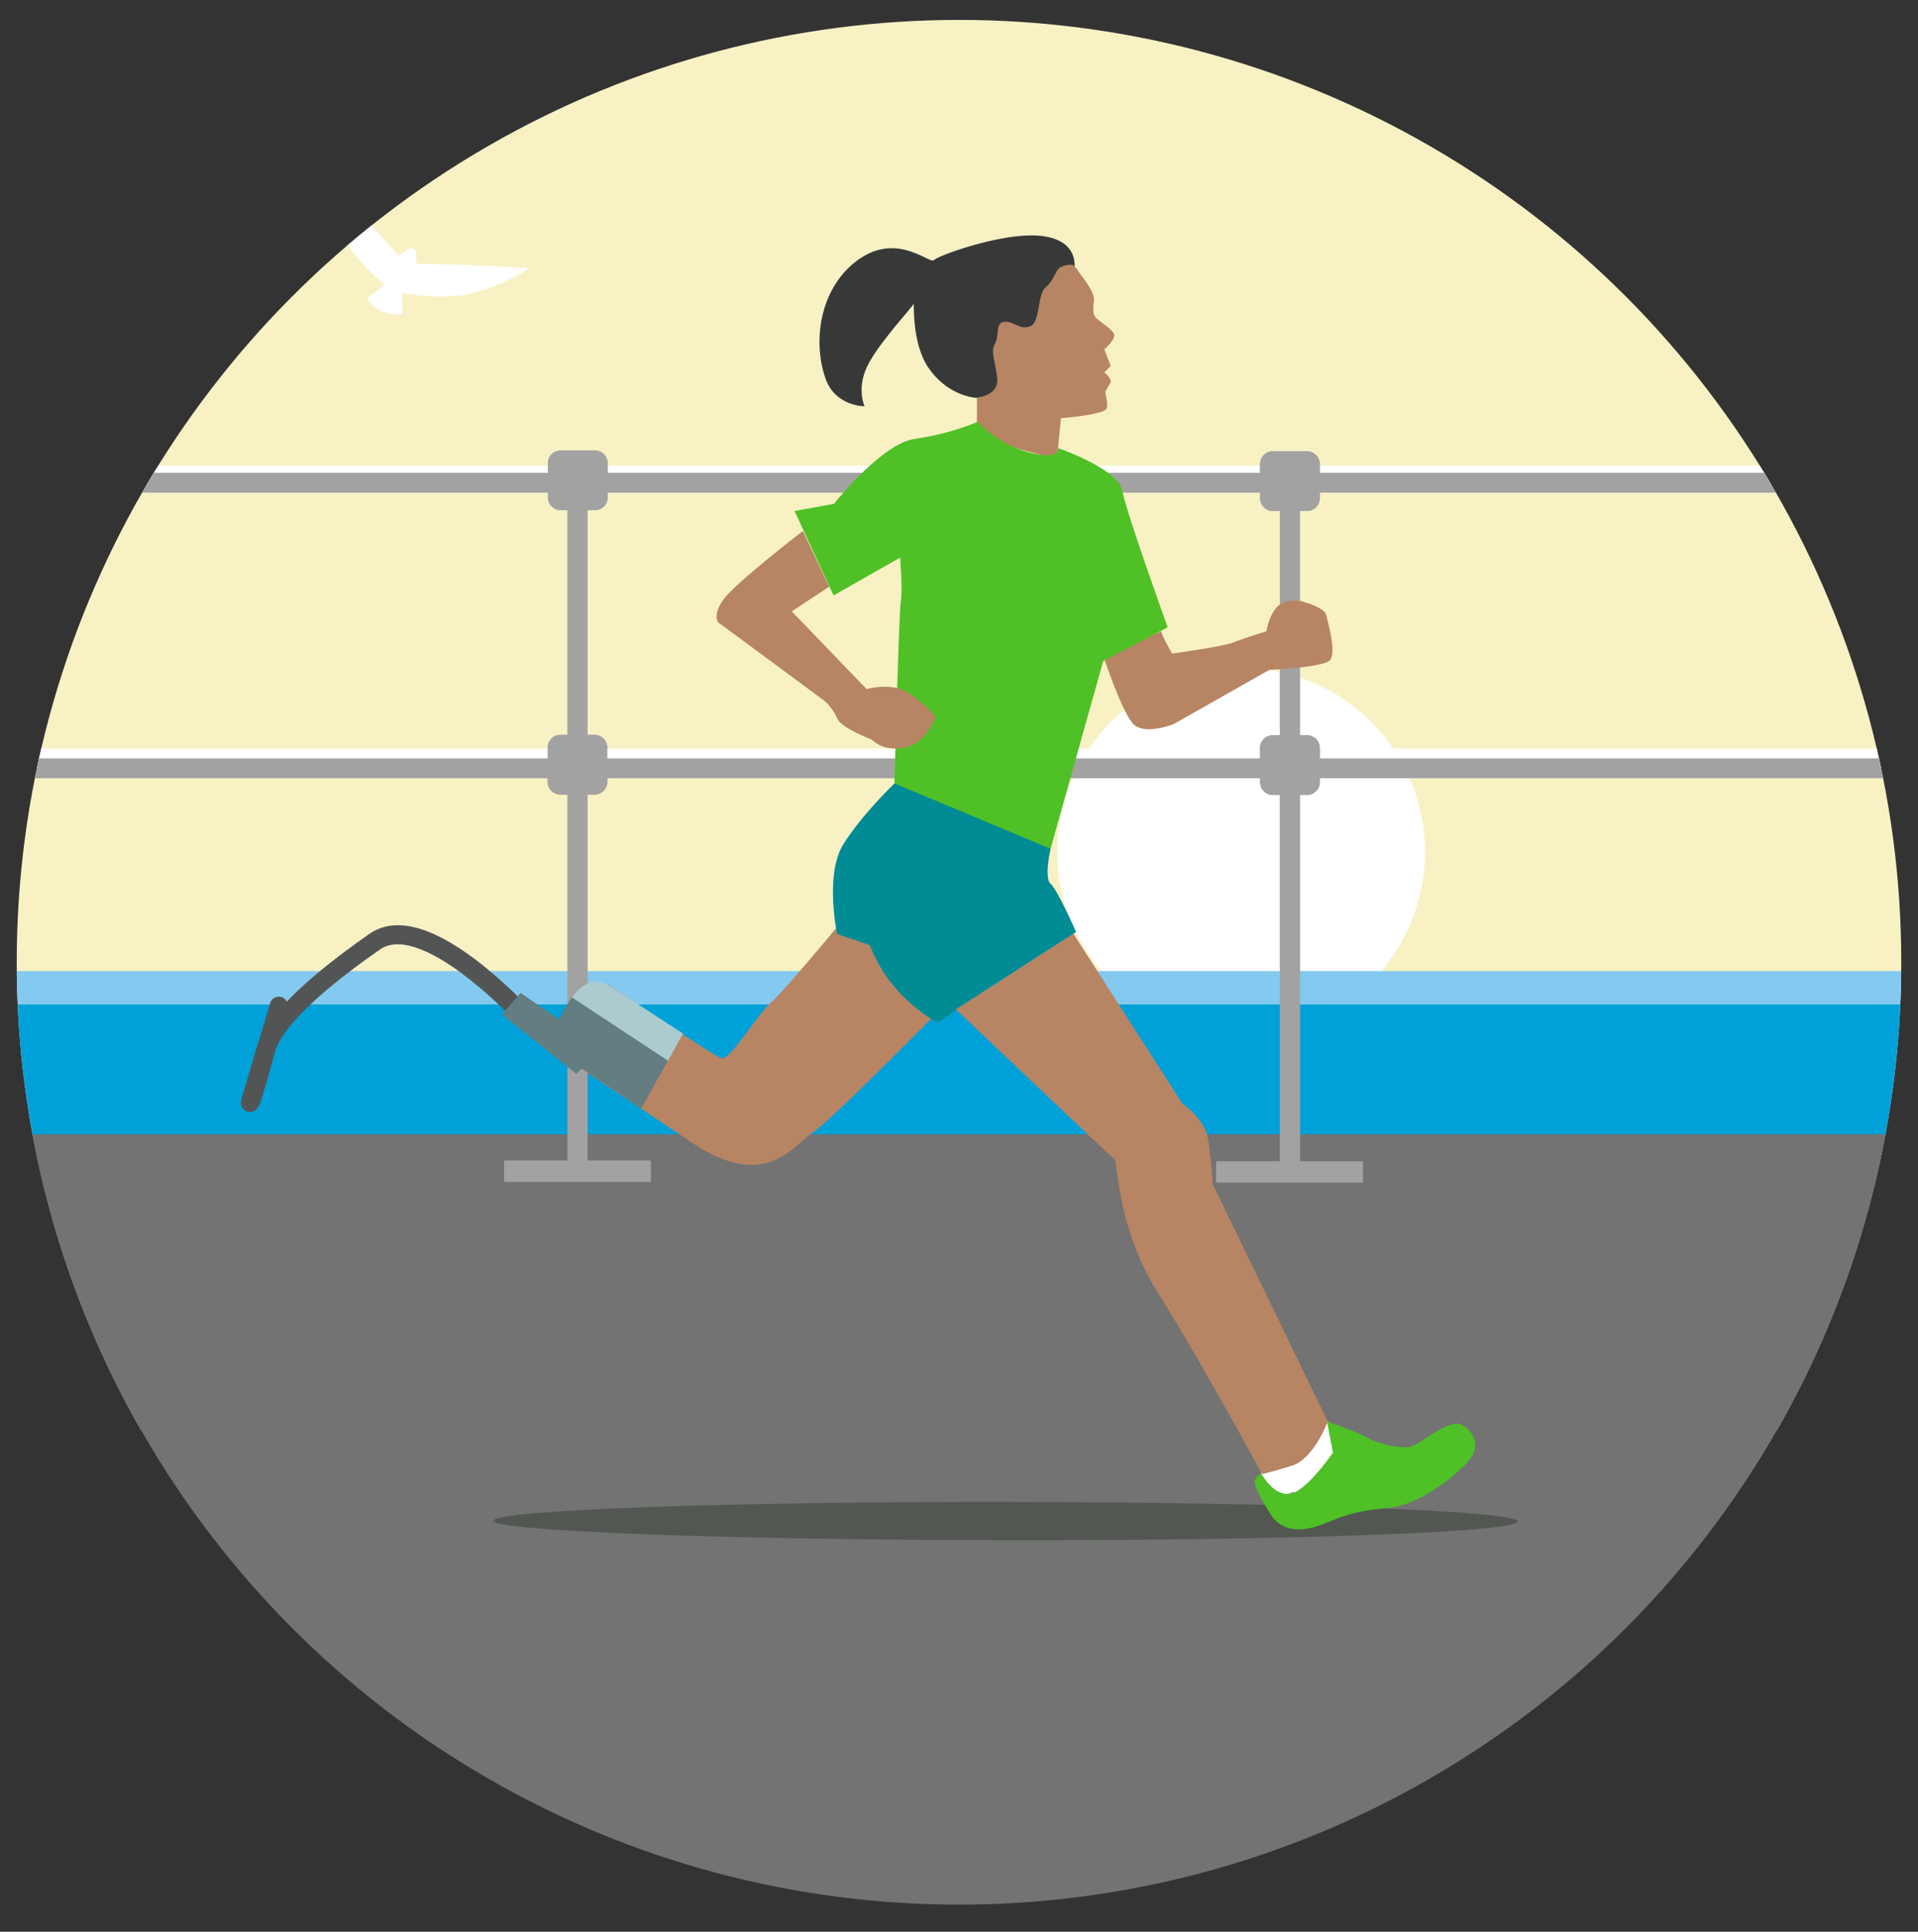 <svg enable-background="new 0 0 481.6 485" viewBox="0 0 481.6 485" xmlns="http://www.w3.org/2000/svg" xmlns:xlink="http://www.w3.org/1999/xlink"><rect x="0" y="0" width="481.6" height="485" fill="#333333" stroke="none"/><clipPath id="a"><circle cx="240.8" cy="241.6" r="236.6"/></clipPath><clipPath id="b"><path d="m-5.2-3.1h490.2v490.2h-490.2z"/></clipPath><clipPath id="c"><path d="m-5.2-6.8h738.9v531.1h-738.9z"/></clipPath><g clip-path="url(#a)"><g clip-path="url(#b)"><g clip-path="url(#c)"><path d="m-66.8-6.7h1069.5v365.8h-1069.5z" fill="#f8f1c4"/><path d="m357.8 213.9c0 25.5-20.7 46.2-46.2 46.1s-46.2-20.7-46.1-46.2c0-25.5 20.7-46.2 46.2-46.1s46.1 20.7 46.1 46.2z" fill="#fff"/><path d="m-66.9 252.1h1069.5v106.9h-1069.5z" fill="#00a1d9"/><path d="m-66.9 243.8h1069.5v8.3h-1069.5z" fill="#84c9f0"/><path d="m-66.5 284.8h1071v215.4h-1071z" fill="#727372"/><path d="m-120.4 116.9h1071v5h-1071z" fill="#fff"/><path d="m142.5 115h5v179.1h-5z" fill="#a3a2a2"/><path d="m140.8 113.1h8.6c1.8 0 3.2 1.5 3.2 3.2v8.6c0 1.8-1.5 3.2-3.2 3.2h-8.6c-1.8 0-3.2-1.5-3.2-3.2v-8.6c-.1-1.7 1.4-3.2 3.2-3.2z" fill="#a3a2a2"/><path d="m140.7 184.5h8.6c1.8 0 3.2 1.5 3.2 3.2v8.6c0 1.8-1.5 3.2-3.2 3.2h-8.6c-1.8 0-3.2-1.5-3.2-3.2v-8.6c0-1.7 1.4-3.2 3.2-3.2z" fill="#a3a2a2"/><path d="m126.6 291.4h36.8v5.3h-36.8z" fill="#a3a2a2"/><path d="m142.5 115h5v179.1h-5z" fill="#a3a2a2"/><path d="m140.8 113.1h8.6c1.8 0 3.2 1.5 3.2 3.2v8.6c0 1.8-1.5 3.2-3.2 3.2h-8.6c-1.8 0-3.2-1.5-3.2-3.2v-8.6c-.1-1.7 1.4-3.2 3.2-3.2z" fill="#a3a2a2"/><path d="m126.6 291.4h36.8v5.3h-36.8z" fill="#a3a2a2"/><path d="m-120.4 118.7h1071v5h-1071z" fill="#a3a2a2"/><path d="m-120.5 187.9h1071v5h-1071z" fill="#fff"/><g fill="#a3a2a2"><path d="m-120.5 190.4h1071v5h-1071z"/><path d="m500.2 115.3h5v179.1h-5z"/><path d="m498.5 113.4h8.6c1.8 0 3.2 1.5 3.2 3.2v8.6c0 1.8-1.5 3.2-3.2 3.2h-8.6c-1.8 0-3.2-1.5-3.2-3.2v-8.6c-.1-1.7 1.4-3.2 3.2-3.2z"/><path d="m498.4 184.8h8.6c1.8 0 3.2 1.5 3.2 3.2v8.6c0 1.8-1.5 3.2-3.2 3.2h-8.6c-1.8 0-3.2-1.5-3.2-3.2v-8.6c0-1.8 1.4-3.2 3.2-3.2z"/><path d="m484.2 291.7h36.8v5.3h-36.8z"/><path d="m321.4 115.2h5v179.1h-5z"/><path d="m319.6 113.3h8.6c1.8 0 3.2 1.5 3.2 3.2v8.6c0 1.8-1.5 3.2-3.2 3.2h-8.6c-1.8 0-3.2-1.5-3.2-3.2v-8.6c-0-1.8 1.4-3.2 3.2-3.2z"/><path d="m319.6 184.6h8.6c1.8 0 3.2 1.5 3.2 3.2v8.6c0 1.8-1.5 3.2-3.2 3.2h-8.6c-1.8 0-3.2-1.5-3.2-3.2v-8.6c-.1-1.7 1.4-3.2 3.2-3.2z"/><path d="m305.4 291.6h36.8v5.3h-36.8z"/><path d="m321.4 115.2h5v179.1h-5z"/><path d="m319.6 113.3h8.6c1.8 0 3.2 1.5 3.2 3.2v8.6c0 1.8-1.5 3.2-3.2 3.2h-8.6c-1.8 0-3.2-1.5-3.2-3.2v-8.6c-0-1.8 1.4-3.2 3.2-3.2z"/><path d="m319.6 184.6h8.6c1.8 0 3.2 1.5 3.2 3.2v8.6c0 1.8-1.5 3.2-3.2 3.2h-8.6c-1.8 0-3.2-1.5-3.2-3.2v-8.6c-.1-1.7 1.4-3.2 3.2-3.2z"/><path d="m305.4 291.6h36.8v5.3h-36.8z"/><path d="m-36.3 114.9h5v179.1h-5z"/><path d="m-38.1 113h8.6c1.8 0 3.2 1.5 3.2 3.2v8.6c0 1.8-1.5 3.2-3.2 3.2h-8.6c-1.8 0-3.2-1.5-3.2-3.2v-8.6c0-1.7 1.4-3.2 3.2-3.2z"/><path d="m-38.1 184.4h8.6c1.8 0 3.2 1.5 3.2 3.2v8.6c0 1.8-1.5 3.2-3.2 3.2h-8.6c-1.8 0-3.2-1.5-3.2-3.2v-8.6c-.1-1.8 1.4-3.2 3.2-3.2z"/><path d="m-52.3 291.3h36.8v5.3h-36.8z"/><path d="m-36.3 114.9h5v179.1h-5z"/><path d="m-38.1 113h8.6c1.8 0 3.2 1.5 3.2 3.2v8.6c0 1.8-1.5 3.2-3.2 3.2h-8.6c-1.8 0-3.2-1.5-3.2-3.2v-8.6c0-1.7 1.4-3.2 3.2-3.2z"/><path d="m-38.1 184.4h8.6c1.8 0 3.2 1.5 3.2 3.2v8.6c0 1.8-1.5 3.2-3.2 3.2h-8.6c-1.8 0-3.2-1.5-3.2-3.2v-8.6c-.1-1.8 1.4-3.2 3.2-3.2z"/><path d="m-52.3 291.3h36.8v5.3h-36.8z"/><path d="m679.1 115.4h5v179.1h-5z"/><path d="m677.3 113.6h8.6c1.8 0 3.2 1.5 3.2 3.2v8.6c0 1.8-1.5 3.2-3.2 3.2h-8.6c-1.8 0-3.2-1.5-3.2-3.2v-8.6c0-1.8 1.4-3.2 3.2-3.2z"/><path d="m677.3 184.9h8.6c1.8 0 3.2 1.5 3.2 3.2v8.6c0 1.8-1.5 3.2-3.2 3.2h-8.6c-1.8 0-3.2-1.5-3.2-3.2v-8.6c-.1-1.7 1.4-3.2 3.2-3.2z"/><path d="m663.1 291.9h36.8v5.3h-36.8z"/><path d="m679.1 115.4h5v179.1h-5z"/><path d="m677.3 113.6h8.6c1.8 0 3.2 1.5 3.2 3.2v8.6c0 1.8-1.5 3.2-3.2 3.2h-8.6c-1.8 0-3.2-1.5-3.2-3.2v-8.6c0-1.8 1.4-3.2 3.2-3.2z"/><path d="m677.3 184.9h8.6c1.8 0 3.2 1.5 3.2 3.2v8.6c0 1.8-1.5 3.2-3.2 3.2h-8.6c-1.8 0-3.2-1.5-3.2-3.2v-8.6c-.1-1.7 1.4-3.2 3.2-3.2z"/><path d="m663.1 291.9h36.8v5.3h-36.8z"/><path d="m857.9 115.6h5v179.1h-5z"/><path d="m856.2 113.7h8.6c1.8 0 3.2 1.5 3.2 3.2v8.6c0 1.8-1.5 3.2-3.2 3.2h-8.6c-1.8 0-3.2-1.5-3.2-3.2v-8.6c-.1-1.7 1.4-3.2 3.2-3.2z"/><path d="m856.1 185.1h8.6c1.8 0 3.2 1.5 3.2 3.2v8.6c0 1.8-1.5 3.2-3.2 3.2h-8.6c-1.8 0-3.2-1.5-3.2-3.2v-8.6c0-1.8 1.4-3.2 3.2-3.2z"/><path d="m841.9 292h36.8v5.3h-36.8z"/></g><path d="m639.9 292.9.7-.6c0-.1-.1-.2-.1-.2-.2.2-.4.5-.6.8z" fill="none"/><path d="m577.6 302.8c-.3 0-.5 0-.8-.1.4.2.8.5 1.2.8l.6-.2c-.1-.2-.1-.3-.2-.5-.3 0-.6 0-.8 0z" fill="#7f877f"/><path d="m-5.1-6.8h738.9v365.8h-738.9z" fill="none"/><path d="m131 67.2-14-.7-12.3-.3-.2-.1v-1.9c0-.1.1-.3.1-.4 0-.8-.7-1.5-1.5-1.5-.6 0-1.2.4-1.4.9l-1.8.8-8.1-9.2-9.6-10.4-1.2-1.4s0 3.9 3.1 12.5 12.5 16 12.5 16l-4.3 3.3c.7 1.6 2 2.8 3.6 3.4 1.7.6 3.4.8 5.2.7l-.2-5.4s11.6 2.5 20.3-.6 11.7-5.6 11.7-5.6z" fill="#fff"/><path d="m64.9 69.2-4.6 4.5-3.9 4h-.1l-.6-.7s-.1-.1-.1-.1c-.3-.3-.7-.3-1 0-.2.2-.2.5-.1.8l-.3.8-5.5-.1h-6.4-.8c1.6 1.2 3.3 2.1 5.1 2.8 3.8 1.6 9.1.8 9.1.8l-.2 2.4c.7.2 1.5.2 2.2-.2s1.3-.9 1.8-1.5l-1.9-1.5s4.4-3.1 6-6.9c.9-1.8 1.4-3.6 1.7-5.6z" fill="#fff"/><path d="m140.7 184.5h8.6c1.8 0 3.2 1.5 3.2 3.2v8.6c0 1.8-1.5 3.2-3.2 3.2h-8.6c-1.8 0-3.2-1.5-3.2-3.2v-8.6c0-1.7 1.4-3.2 3.2-3.2z" fill="#a3a2a2"/></g></g><path d="m316.7 368.9c1.3-.4 2.6-.7 4-1 3.4-.7 5.6-.8 7.4-3.5s4.4-7.7 4.4-7.7.5-.4 2 1c1.6 1.6 3.1 3.4 4.4 5.2l-2.3 7.6s-6.8 3.5-7.5 3.7c-1.1.3-2.1.5-3.2.7s-.8-.6-1.6-.1-3.8.4-3.8.4-4.1-2.8-4-3.2c.1-.9.2-2 .2-3.1z" fill="#fff"/><path d="m218.2 223.1s-21.1 25.7-24.4 28.4-10.5 14.8-12.6 14.2-23.5-15.2-28-18.2-10.1 18.9-10.1 18.9 22.3 14.9 30.8 20.6c18.6 12.4 25.5.2 30-2.5s37.2-36.1 37.2-36.1z" fill="#b78564"/><path d="m214.6 225s2.7 13.3 8.5 20.9c3.3 4.4 7.5 8.1 12.3 10.9l10.9-7.4-10.9-23.4z" fill="#008b95"/><path d="m64.9 277.6c-.4 1.2-1.6 1.9-2.8 1.5-1.2-.4-1.9-1.6-1.5-2.8l7.2-24.4c.3-1.2 1.6-1.9 2.8-1.6 1.2.3 1.9 1.6 1.6 2.8z" fill="#535555"/><path d="m381.1 382c0 2.7-57.6 4.8-128.6 4.7s-128.6-2.3-128.6-4.9 57.6-4.8 128.6-4.7 128.6 2.2 128.6 4.9z" fill="#525752"/><path d="m65.1 277.7-4.6-1.4c0-.1 1.7-5.4 3.9-13.2 2.1-7.4 11.3-16.7 28.3-28.6 6.3-4.4 15.3-2.2 26.8 6.5 5.3 4.1 10.2 8.6 14.7 13.5l-3.6 3.2c-4.3-4.7-9-9-14.1-12.9-6.6-5-15.7-10.2-21.1-6.4-19.7 13.7-25.2 21.6-26.4 25.8-2.1 8.1-3.9 13.5-3.9 13.5z" fill="#535555"/><path d="m291.6 158.5c0 .9 2.7 5.6 2.7 5.6s13-1.8 15.4-2.8 8.3-2.8 8.3-2.8.9-6 4.3-7.2c1.8-.7 3.8-.7 5.6 0 0 0 4.7 1.3 5.1 3.1s2.7 9.6.9 11.4-15.2 2.4-15.2 2.4l-24 13.6s-7.2 2.9-10.1 0-7.6-17.2-7.6-17.2z" fill="#b78564"/><path d="m269.8 67s1.2-7.9-10.9-7.9c-9.2 0-23.4 5.1-24.4 6.2s-9-7-18.7-.3-11.9 20.1-8.6 29.8c2.4 7.3 9.9 7.2 9.9 7.2s-2-4.1.5-9.7 11.6-15.3 11.8-16-.6 9.7 3.7 16 10.4 7.6 12.4 7.6 17.3-4.4 17.8-4.9 7.6-8 7.8-8.9-.6-18.4-.6-18.4" fill="#373939"/><path d="m269.4 66.5s5.6 6.4 5.3 8.8-.3 3.6.5 4.5 4.6 3.1 4.6 4.4-2.5 3.5-2.5 3.5l1.6 4.2-1.6 1.6s2.1 1.7 1.5 2.7c-.5.7-.9 1.5-1.3 2.2 0 0 .9 3.5.3 4.3-1.1 1.5-11.4 2.3-11.4 2.3l-1 10.2s-14.5-3.2-17-5.7c-1.2-1.1-2.2-2.3-3.1-3.6v-6.1s5.4-.4 5.1-4.6-1.8-6.8-.6-8.8 0-5.4 2.4-5.6 3.5 2 6.3 1.2 1.9-8.1 4-9.8 2.6-4.4 3.7-5.1c1-.5 2.1-.7 3.2-.6z" fill="#b78564"/><path d="m209.3 149.5-9.8-21.2 9.9-1.8s12-15.2 20.3-16.3c5.4-.8 10.8-2.2 15.8-4.3 3.5 3.7 8 6.3 12.9 7.7 8 2.1 7.3-1.1 7.3-1.1s15.1 5.2 16.1 10.7 11.4 34.3 11.4 34.3l-16.2 8.5-14.5 51.7s-17.8-10.8-25.8-14.5c-4.2-1.9-8.2-4-12.1-6.5 0 0 1.1-42.9 1.6-45.8s-.2-10.9-.2-10.9z" fill="#4fc026"/><path d="m208.2 147.3-9.4 6.2 18.8 19.5s4.7-1.3 8.5 0 8.9 6.9 8.9 6.9-2.2 6.7-7.8 7.8-8.3-2-8.3-2-7.8-2.9-8.7-5.4c-.8-1.7-1.9-3.3-3.4-4.5l-26.4-19.5s-1.6-1.6 1.1-5.6 20.1-17.4 20.1-17.4z" fill="#b78564"/><path d="m269.5 234.4 27.4 42.7s5.3 3.6 6.3 8.2c.7 4 1.1 8 1.3 12l28.9 59.6s-3.5 9.4-9 11.1-7.5 2.1-7.5 2.1-15.1-27.9-26.2-45.6c-10.3-16.3-10-32.9-10.9-33.5s-39.8-37.6-39.8-37.6z" fill="#b78564"/><path d="m224.6 196.7 39.2 16.4s-1.7 7.4 0 8.8 6.4 12.1 6.4 12.1l-30.2 19.4-14-13.5-15.8-5.4s-3.2-15 1.6-22.6 12.8-15.2 12.8-15.2z" fill="#008b95"/><path d="m171.5 259.5s-8.7-5.7-18.3-11.9c-3.9-2.5-7.2-.5-9.7 2.9l24.2 15.9z" fill="#accbcf"/><path d="m143.6 250.4c-3.6 4.9-5.6 12.4-5.6 12.4l23 15.5 6.7-12z" fill="#637d80"/><path d="m144.7 269.6-18.7-14.9 4.7-5.4 20.5 14z" fill="#637d80"/><path d="m316.8 370.1s2.8 5.3 6.9 5 11-10.4 11-10.4l-1.5-7.8s7.3 2.4 10.2 4.1 9.1 2.9 11.2 2.1 9.4-6.8 12.2-5.5 4.8 4.7 2.8 8-12.3 12.2-21.1 13-11.4 2.1-16.1 4-10.4 2.5-13.5-2.6-4.4-7.5-3.6-8.8 1.5-1.1 1.5-1.1z" fill="#4fc026"/></g></svg>